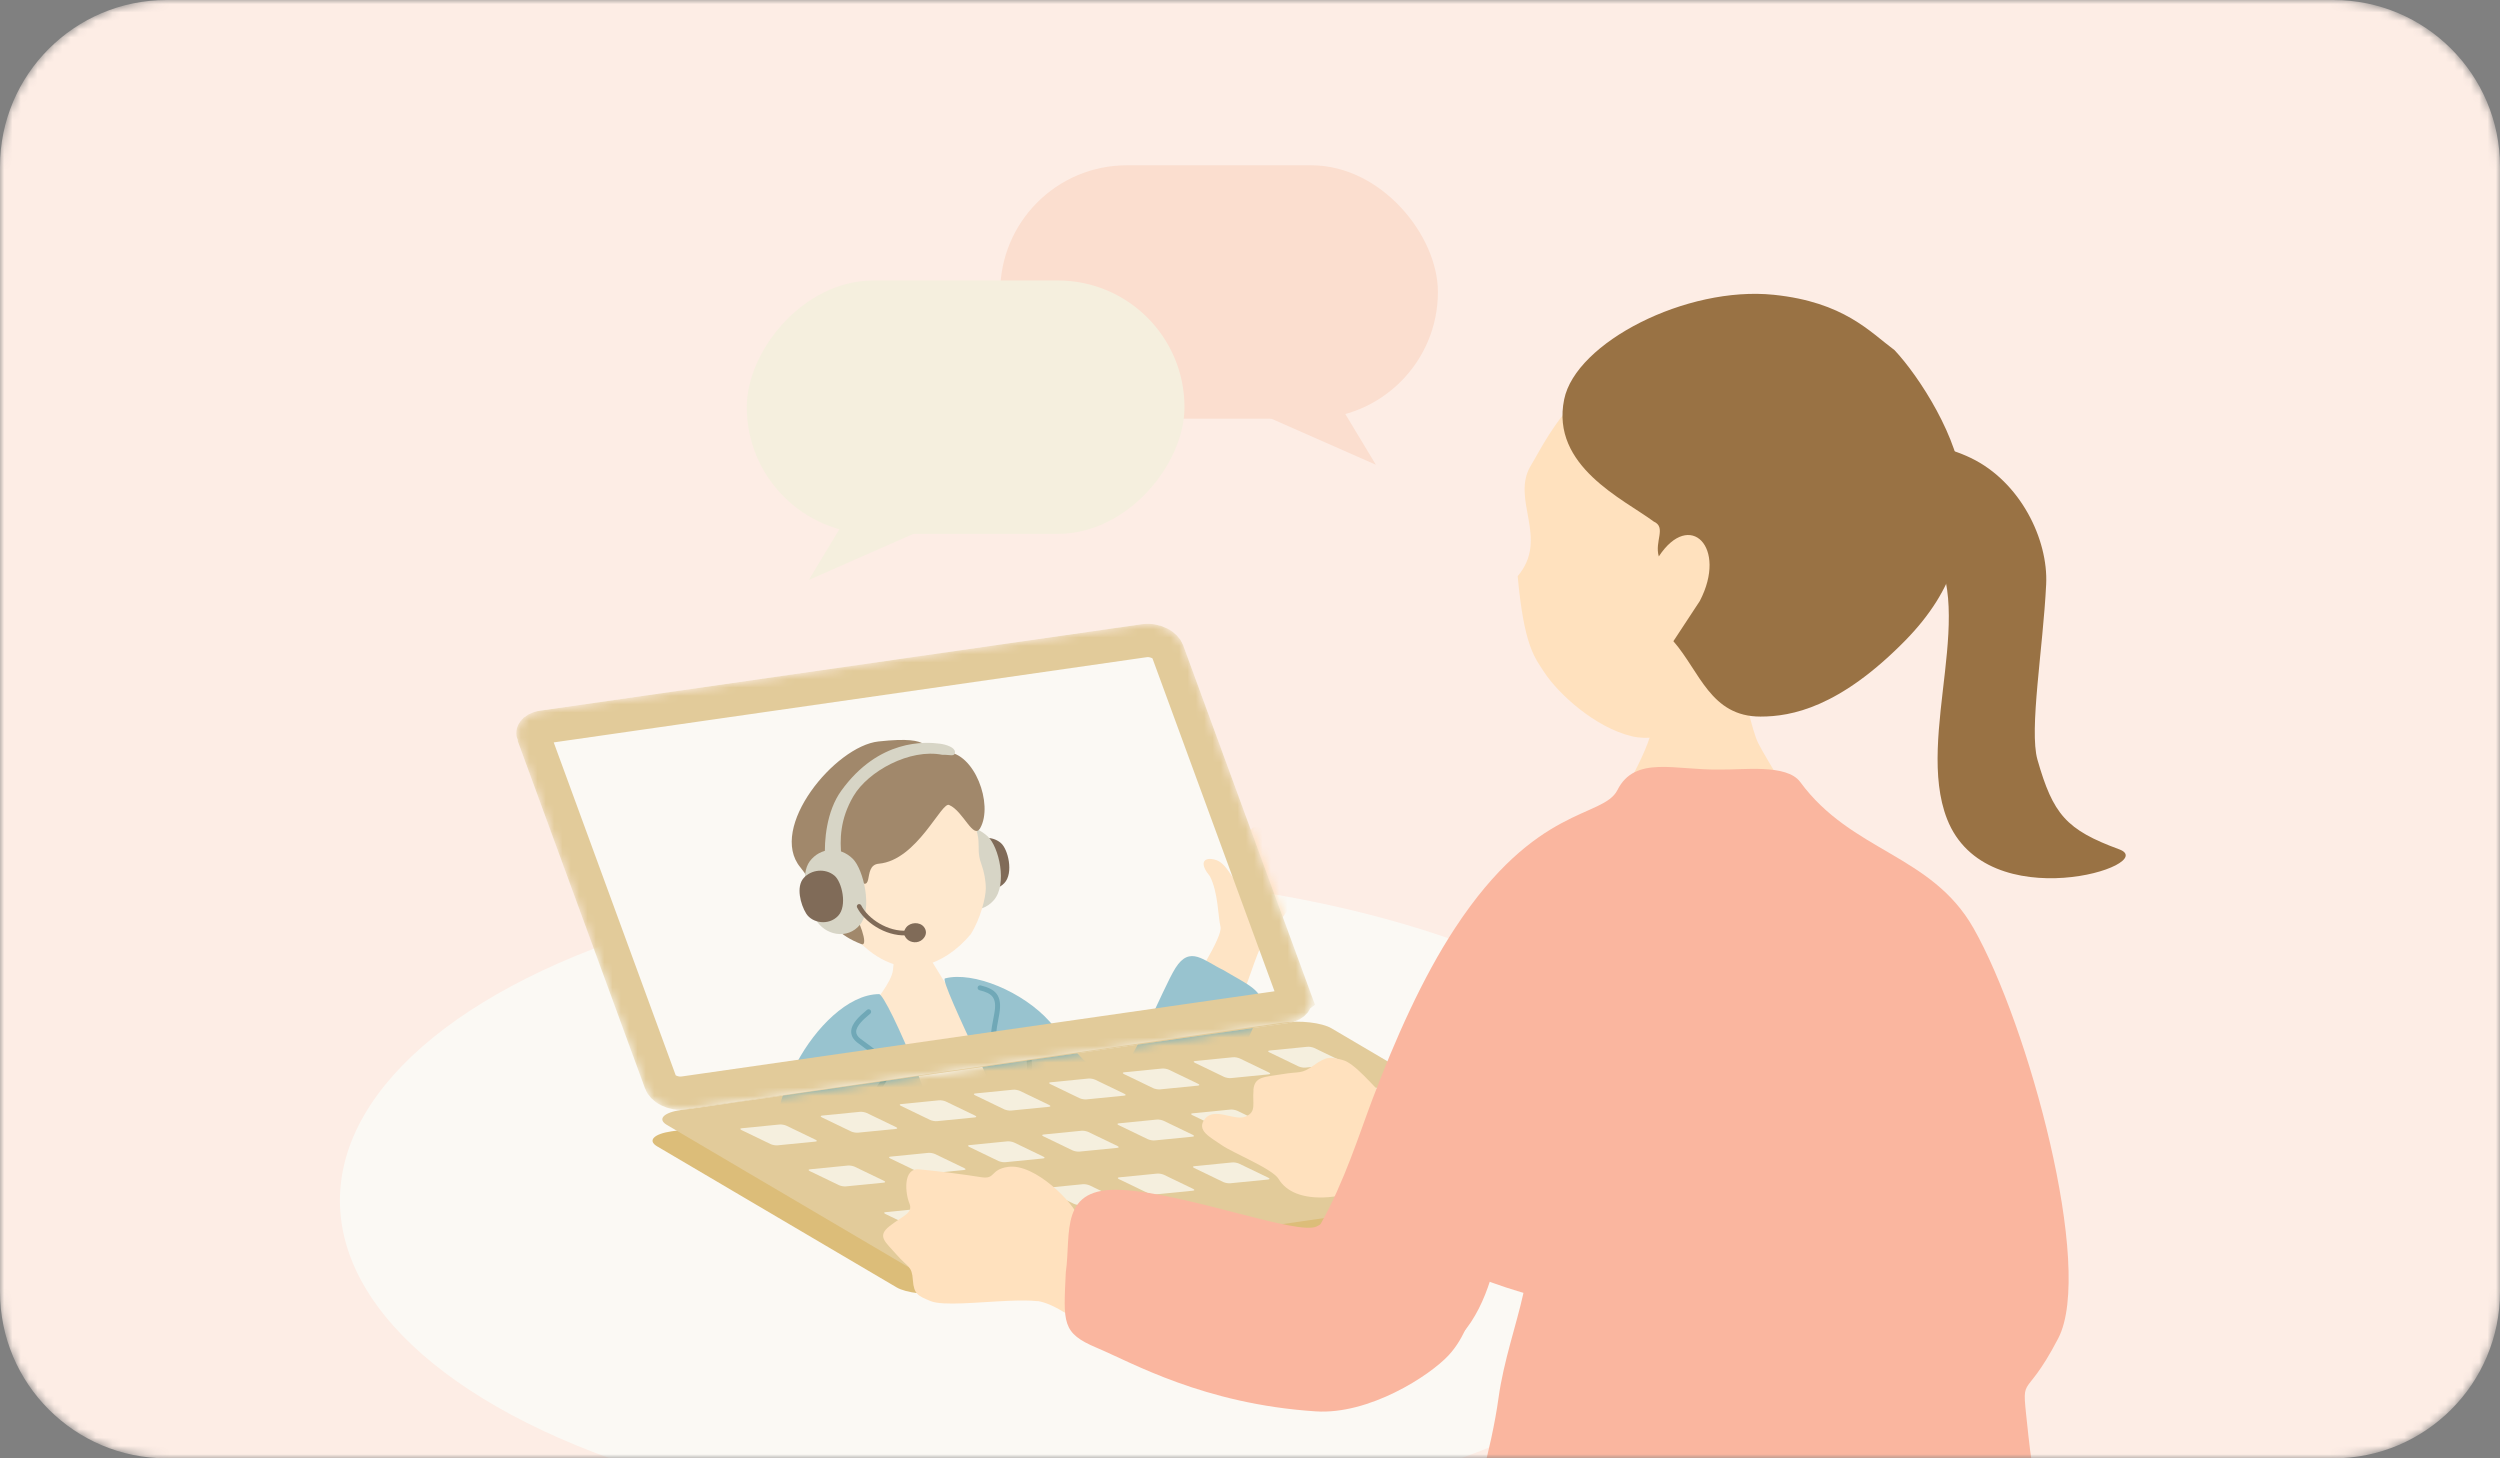 <svg width="300" height="175" viewBox="0 0 300 175" fill="none" xmlns="http://www.w3.org/2000/svg">
<rect x="0" y="0" width="300" height="175" fill="#808080" stroke="none"/>
<mask id="mask0_8045_53236" style="mask-type:alpha" maskUnits="userSpaceOnUse" x="0" y="0" width="300" height="175">
<path d="M0 20C0 8.954 8.954 0 20 0H280C291.046 0 300 8.954 300 20V155C300 166.046 291.046 175 280 175H20C8.954 175 0 166.046 0 155V20Z" fill="white"/>
</mask>
<g mask="url(#mask0_8045_53236)">
<path d="M0 20C0 8.954 8.954 0 20 0H280C291.046 0 300 8.954 300 20V155C300 166.046 291.046 175 280 175H20C8.954 175 0 166.046 0 155V20Z" fill="#FDEDE5"/>
<ellipse cx="124.239" cy="144.059" rx="83.448" ry="39.116" fill="#FBF9F4"/>
<path d="M78.835 137.55C77.69 136.866 78.458 136.07 80.567 135.762L152.707 125.289C154.802 124.982 157.469 125.289 158.614 125.973L187.353 142.898C188.498 143.583 187.73 144.379 185.621 144.686L113.481 155.159C111.386 155.466 108.719 155.159 107.574 154.475L78.835 137.55Z" fill="#DCBD79"/>
<path d="M80.009 134.98C78.864 134.295 79.632 133.499 81.741 133.192L153.881 122.719C155.976 122.412 158.643 122.719 159.788 123.403L188.527 140.328C189.672 141.012 188.904 141.808 186.795 142.115L114.655 152.589C112.56 152.896 109.893 152.589 108.748 151.905L80.009 134.98Z" fill="#E2CB9A"/>
<mask id="mask1_8045_53236" style="mask-type:alpha" maskUnits="userSpaceOnUse" x="61" y="74" width="97" height="60">
<path d="M140.092 78.094L155.404 119.857L155.397 119.862C155.464 120.046 155.436 120.159 155.344 120.283C155.225 120.44 154.91 120.695 154.29 120.781L154.281 120.782L82.071 131.158L82.067 131.158C81.446 131.249 80.778 131.127 80.227 130.847C79.663 130.561 79.381 130.199 79.29 129.95C79.29 129.95 79.29 129.95 79.29 129.949L63.985 88.182L63.984 88.182C63.917 87.998 63.945 87.884 64.038 87.761C64.156 87.603 64.471 87.349 65.091 87.262L65.091 87.262L65.1 87.261L137.31 76.885L137.314 76.885C137.936 76.794 138.603 76.917 139.154 77.196C139.719 77.482 140 77.845 140.092 78.094Z" fill="white" stroke="#C1BBB4" stroke-width="4"/>
</mask>
<g mask="url(#mask1_8045_53236)">
<path d="M157.274 119.173C157.889 120.849 156.674 122.469 154.565 122.762L82.355 133.138C80.247 133.445 78.026 132.314 77.412 130.638L62.107 88.87C61.492 87.195 62.707 85.575 64.816 85.281L137.026 74.906C139.135 74.599 141.355 75.73 141.969 77.406L157.288 119.187L157.274 119.173Z" fill="#FBF9F4"/>
<path d="M107.28 113.749C107.501 113.715 110.417 113.479 110.691 113.403C110.879 113.881 112.687 116.724 113.018 117.307C114.694 120.203 120.272 123.092 120.58 123.359C122.273 124.831 103.704 129.701 101.415 127.134C99.747 125.268 106.776 119.322 107.153 116.426C107.269 115.527 107.327 114.077 107.279 113.741L107.28 113.749Z" fill="#FFE1BE"/>
<path d="M147.883 122.059C149.688 118.718 150.69 114.287 151.562 113.242C152.434 112.197 154.577 109.176 155.935 107.235C156.494 106.448 156.55 104.962 156.569 102.026C156.579 100.723 155.043 102.254 154.411 100.865C153.348 98.524 152.477 100.033 151.782 99.675C150.58 99.051 150.26 98.854 149.738 100.586C149.218 102.325 149.09 103.489 149.038 104.32C148.993 105.149 148.64 106.363 147.807 105.097C146.975 103.832 146.437 103.187 145.382 103.082C144.318 102.979 144.011 103.725 145.185 105.143C146.19 107.08 146.159 109.995 146.461 111.213C146.763 112.431 143.062 118.021 141.777 120.332C140.487 122.652 146.086 125.398 147.891 122.057L147.883 122.059Z" fill="#FFDBB0"/>
<path d="M120.956 122.857C117.955 122.333 117.632 124.785 113.424 125.183C111.463 125.366 106.489 126.928 105.433 127.39C100.41 129.585 95.932 128.656 97.145 134.227C96.877 134.405 101.111 139.558 101.472 148.078C101.731 148.745 103.369 155.878 103.502 157.188C103.713 159.309 107.809 171.445 107.749 175.186C107.681 178.93 108.702 177.986 110.857 177.468C113.014 176.958 128.235 174.904 130.554 174.2C132.873 173.496 141.616 172.58 141.418 171.545C141.262 170.736 132.847 158.392 132.078 148.607C127.556 137.89 124.59 123.817 120.948 122.859L120.956 122.857Z" fill="white"/>
<path d="M92.825 149.612C92.317 147.321 90.946 136.282 95.634 127.501C97.821 123.398 101.74 119.32 105.486 119.293C106.375 119.285 113.785 135.982 114.881 145.181C116.744 160.887 123.214 177.896 124.829 187.232C123.075 194.385 103.828 192.083 103.888 188.341C103.924 186.441 103.605 181.278 104.109 176.942C104.58 172.849 104.052 170.081 103.735 166.557C103.301 161.688 95.808 163.051 92.825 149.612Z" fill="#6DADBF"/>
<path d="M113.393 117.411C116.789 116.516 122.79 119.014 125.986 122.617C127.593 124.427 131.751 129.842 133.561 129.33C135.617 128.755 139.479 118.637 141.069 116.14C142.805 113.413 144.46 115.293 146.777 116.394C149.563 118.077 151.937 118.938 151.285 121.045C150.57 123.395 145.833 132.88 143.384 137.365C141.219 141.322 137.81 145.562 134.175 144.848C132.42 144.504 136.538 155.067 137.202 158.451C137.601 160.498 142.672 167.578 144.955 171.54C147.261 175.537 149.234 179.703 147.669 180.893C144.618 183.234 140.696 185.381 138.061 183.026C136.191 180.39 128.092 163.216 123.42 140.393C122.084 136.291 112.605 117.625 113.393 117.411Z" fill="#6DADBF"/>
<path d="M113.803 148.165C113.803 148.165 113.848 148.155 113.869 148.142C114.018 148.07 114.073 147.892 114.001 147.743C113.9 147.536 113.729 147.157 113.499 146.656C112.355 144.127 109.678 138.211 106.997 135.117C104.592 132.34 105.071 131.658 105.861 130.529C106.065 130.24 106.292 129.914 106.489 129.523C107.432 127.698 105.54 126.313 104.009 125.202C103.745 125.009 103.483 124.822 103.245 124.639C102.912 124.382 102.749 124.11 102.74 123.821C102.728 123.09 103.702 122.259 104.279 121.769L104.432 121.64C104.558 121.533 104.57 121.341 104.464 121.215C104.357 121.089 104.172 121.075 104.039 121.183L103.894 121.31C103.191 121.908 102.123 122.815 102.143 123.827C102.154 124.305 102.399 124.732 102.876 125.107C103.123 125.296 103.387 125.49 103.65 125.684C105.409 126.965 106.601 127.969 105.947 129.249C105.766 129.605 105.555 129.896 105.359 130.184C104.408 131.546 103.963 132.527 106.539 135.502C109.167 138.537 111.816 144.397 112.946 146.897C113.179 147.413 113.35 147.792 113.46 148.004C113.52 148.133 113.658 148.189 113.794 148.159L113.803 148.165Z" fill="#34869C"/>
<path d="M125.688 138.607C125.845 138.572 125.952 138.414 125.915 138.249C125.86 138.001 125.77 137.595 125.644 137.095C125.074 134.707 123.9 129.734 123.83 127.645C123.755 125.321 122.619 125.313 121.411 125.305C121.111 125.301 120.795 125.3 120.456 125.265C120.101 125.225 119.864 125.12 119.722 124.939C119.386 124.493 119.573 123.522 119.788 122.394C119.831 122.164 119.874 121.933 119.915 121.688C120.316 119.376 119.405 118.68 117.685 118.25C117.526 118.206 117.359 118.306 117.323 118.464C117.28 118.623 117.38 118.79 117.537 118.826C119.04 119.202 119.66 119.687 119.324 121.583C119.282 121.821 119.238 122.051 119.195 122.281C118.943 123.598 118.748 124.635 119.24 125.29C119.485 125.614 119.858 125.799 120.39 125.855C120.746 125.894 121.085 125.897 121.401 125.898C122.616 125.905 123.169 125.908 123.227 127.661C123.294 129.813 124.485 134.822 125.05 137.227C125.162 137.73 125.265 138.125 125.32 138.373C125.355 138.531 125.513 138.638 125.678 138.601L125.688 138.607Z" fill="#34869C"/>
<path d="M116.375 101.45C115.478 102.461 115.981 104.562 116.701 105.708C117.427 106.852 119.385 107.17 120.521 105.974C121.657 104.777 120.978 101.882 120.084 101.144C118.98 100.223 117.294 100.405 116.368 101.452L116.375 101.45Z" fill="#4B2F16"/>
<path d="M113.447 100.523C112.149 102.146 112.69 105.448 113.807 107.347C114.919 109.247 117.616 109.924 119.262 108.017C120.914 106.109 119.876 101.611 118.526 100.369C116.85 98.823 114.787 98.853 113.447 100.523Z" fill="#C8C6B2"/>
<path d="M102.713 112.588C105.297 115.489 108.414 116.472 110.686 115.908C112.96 115.352 114.884 114.018 116.483 112.114C117.67 110.25 118.283 107.694 118.295 106.651C118.304 105.698 118.102 104.621 117.743 103.632C116.906 101.324 118.391 101.002 115.699 96.584C114.885 95.245 113.708 92.201 107.49 93.331C102.023 94.323 92.067 104.071 102.712 112.581L102.713 112.588Z" fill="#FFE1BE"/>
<path d="M113.911 96.605C115.609 97.342 116.812 100.837 117.634 99.356C119.223 96.51 116.943 90.326 113.544 90.232C110.056 90.136 112.569 88.199 105.417 88.975C100.202 89.542 92.107 99.364 96.055 104.094C98.668 107.224 98.038 111.266 103.364 113.293C104.355 113.67 102.929 109.871 102.338 109.603C99.44 108.144 99.605 107.156 99.811 106.159C100.017 105.162 101.371 104.146 102.048 104.807C105.397 108.098 103.25 103.839 105.456 103.645C110.087 103.237 113.026 96.041 113.92 96.61L113.911 96.605Z" fill="#7A5931"/>
<path d="M97.173 103.352C95.977 104.952 96.792 108.401 97.867 110.308C98.936 112.218 101.686 112.832 103.211 110.952C104.736 109.072 103.619 104.318 102.333 103.055C100.739 101.491 98.409 101.705 97.173 103.352Z" fill="#C8C6B2"/>
<path d="M96.426 105.382C95.529 106.392 96.032 108.494 96.751 109.64C97.477 110.784 99.436 111.102 100.572 109.905C101.708 108.709 101.029 105.813 100.135 105.075C99.03 104.155 97.345 104.337 96.419 105.383L96.426 105.382Z" fill="#4B2F16"/>
<path d="M100.227 103.91C100.939 104.092 100.876 103.6 100.978 102.862C100.763 100.746 100.786 98.322 102.409 95.544C104.161 92.544 109.194 89.795 113.081 90.577C113.903 90.527 114.617 90.885 114.599 90.24C114.581 89.691 113.575 89.346 112.784 89.242C111.057 89.012 105.456 88.647 100.949 94.892C99.171 97.352 98.889 100.907 99.006 102.96C99.185 103.769 99.11 103.627 100.227 103.91Z" fill="#C8C6B2"/>
<path d="M108.712 112.246C106.165 112.332 103.709 110.605 102.849 108.893C102.781 108.753 102.84 108.585 102.973 108.519C103.105 108.452 103.279 108.502 103.347 108.642C104.144 110.243 106.568 111.859 108.873 111.672C109.052 111.683 109.162 111.777 109.173 111.93C109.185 112.082 109.068 112.218 108.915 112.23C108.844 112.239 108.777 112.239 108.704 112.24L108.712 112.246Z" fill="#4B2F16"/>
<path d="M108.761 111.268C108.438 111.672 108.335 112.174 108.832 112.684C109.272 113.139 110.16 113.252 110.72 112.714C111.285 112.169 111.148 111.587 110.881 111.248C110.364 110.58 109.247 110.666 108.761 111.268Z" fill="#4B2F16"/>
<path d="M157.274 119.173C157.889 120.849 156.674 122.469 154.565 122.762L82.355 133.138C80.247 133.445 78.026 132.314 77.412 130.638L62.107 88.87C61.492 87.195 62.707 85.575 64.816 85.281L137.026 74.906C139.135 74.599 141.355 75.73 141.969 77.406L157.288 119.187L157.274 119.173Z" fill="#FBF9F4" fill-opacity="0.3"/>
<path d="M140.092 78.094L155.404 119.857L155.397 119.862C155.464 120.046 155.436 120.159 155.344 120.283C155.225 120.44 154.91 120.695 154.29 120.781L154.281 120.782L82.071 131.158L82.067 131.158C81.446 131.249 80.778 131.127 80.227 130.847C79.663 130.561 79.381 130.199 79.29 129.95C79.29 129.95 79.29 129.95 79.29 129.949L63.985 88.182L63.984 88.182C63.917 87.998 63.945 87.884 64.038 87.761C64.156 87.603 64.471 87.349 65.091 87.262L65.091 87.262L65.1 87.261L137.31 76.885L137.314 76.885C137.936 76.794 138.603 76.917 139.154 77.196C139.719 77.482 140 77.845 140.092 78.094Z" stroke="#E2CB9A" stroke-width="4"/>
</g>
<path d="M97.868 136.77C98.077 136.868 98.063 136.98 97.826 136.994L93.315 137.44C93.078 137.468 92.715 137.399 92.491 137.301L88.986 135.611C88.777 135.513 88.791 135.402 89.028 135.388L93.539 134.941C93.776 134.913 94.139 134.983 94.362 135.08L97.868 136.77Z" fill="#F5EFDE"/>
<path d="M152.275 128.701C152.484 128.799 152.47 128.91 152.233 128.924L147.722 129.371C147.485 129.399 147.122 129.329 146.898 129.231L143.393 127.542C143.184 127.444 143.198 127.332 143.435 127.318L147.946 126.871C148.183 126.844 148.546 126.913 148.77 127.011L152.275 128.701Z" fill="#F5EFDE"/>
<path d="M143.769 130.054C143.978 130.152 143.964 130.264 143.727 130.278L139.216 130.725C138.979 130.753 138.616 130.683 138.393 130.585L134.888 128.895C134.678 128.797 134.692 128.686 134.929 128.672L139.44 128.225C139.677 128.197 140.04 128.267 140.264 128.365L143.769 130.054Z" fill="#F5EFDE"/>
<path d="M134.928 131.255C135.138 131.353 135.124 131.465 134.886 131.479L130.376 131.926C130.138 131.954 129.775 131.884 129.552 131.786L126.047 130.096C125.837 129.999 125.851 129.887 126.089 129.873L130.599 129.426C130.836 129.398 131.2 129.468 131.423 129.566L134.928 131.255Z" fill="#F5EFDE"/>
<path d="M125.895 132.595C126.104 132.693 126.09 132.805 125.853 132.819L121.342 133.266C121.105 133.294 120.742 133.224 120.519 133.126L117.013 131.436C116.804 131.339 116.818 131.227 117.055 131.213L121.566 130.766C121.803 130.738 122.166 130.808 122.39 130.906L125.895 132.595Z" fill="#F5EFDE"/>
<path d="M117.001 133.868C117.211 133.966 117.197 134.077 116.959 134.091L112.449 134.538C112.212 134.566 111.848 134.496 111.625 134.398L108.12 132.709C107.91 132.611 107.924 132.499 108.162 132.485L112.672 132.038C112.91 132.011 113.273 132.08 113.496 132.178L117.001 133.868Z" fill="#F5EFDE"/>
<path d="M107.516 135.25C107.725 135.347 107.711 135.459 107.474 135.473L102.964 135.92C102.726 135.948 102.363 135.878 102.14 135.78L98.635 134.091C98.425 133.993 98.439 133.881 98.677 133.867L103.187 133.42C103.424 133.392 103.787 133.462 104.011 133.56L107.516 135.25Z" fill="#F5EFDE"/>
<path d="M161.21 127.443C161.42 127.541 161.406 127.652 161.168 127.666L156.658 128.113C156.421 128.141 156.057 128.071 155.834 127.974L152.329 126.284C152.119 126.186 152.133 126.074 152.371 126.06L156.881 125.614C157.119 125.586 157.482 125.656 157.705 125.753L161.21 127.443Z" fill="#F5EFDE"/>
<path d="M106.067 141.696C106.276 141.794 106.262 141.905 106.025 141.919L101.514 142.366C101.277 142.394 100.914 142.324 100.69 142.227L97.185 140.537C96.976 140.439 96.99 140.327 97.227 140.313L101.738 139.867C101.975 139.839 102.338 139.908 102.562 140.006L106.067 141.696Z" fill="#F5EFDE"/>
<path d="M160.474 133.627C160.683 133.724 160.669 133.836 160.432 133.85L155.922 134.297C155.684 134.325 155.321 134.255 155.098 134.157L151.593 132.468C151.383 132.37 151.397 132.258 151.634 132.244L156.145 131.797C156.382 131.769 156.745 131.839 156.969 131.937L160.474 133.627Z" fill="#F5EFDE"/>
<path d="M151.968 134.978C152.178 135.076 152.164 135.188 151.926 135.202L147.416 135.648C147.178 135.676 146.815 135.607 146.592 135.509L143.087 133.819C142.877 133.721 142.891 133.61 143.129 133.596L147.639 133.149C147.877 133.121 148.24 133.191 148.463 133.288L151.968 134.978Z" fill="#F5EFDE"/>
<path d="M143.127 136.179C143.337 136.277 143.323 136.389 143.085 136.403L138.575 136.85C138.337 136.878 137.974 136.808 137.751 136.71L134.246 135.02C134.036 134.923 134.05 134.811 134.288 134.797L138.798 134.35C139.036 134.322 139.399 134.392 139.622 134.49L143.127 136.179Z" fill="#F5EFDE"/>
<path d="M134.094 137.521C134.304 137.619 134.29 137.731 134.052 137.745L129.542 138.191C129.304 138.219 128.941 138.149 128.718 138.052L125.213 136.362C125.003 136.264 125.017 136.153 125.255 136.139L129.765 135.692C130.003 135.664 130.366 135.734 130.589 135.831L134.094 137.521Z" fill="#F5EFDE"/>
<path d="M125.198 138.793C125.407 138.89 125.393 139.002 125.156 139.016L120.645 139.463C120.408 139.491 120.045 139.421 119.821 139.323L116.316 137.634C116.107 137.536 116.121 137.424 116.358 137.41L120.869 136.963C121.106 136.935 121.469 137.005 121.693 137.103L125.198 138.793Z" fill="#F5EFDE"/>
<path d="M115.715 140.175C115.925 140.273 115.911 140.385 115.673 140.399L111.163 140.846C110.925 140.874 110.562 140.804 110.339 140.706L106.834 139.016C106.624 138.919 106.638 138.807 106.876 138.793L111.386 138.346C111.624 138.318 111.987 138.388 112.21 138.486L115.715 140.175Z" fill="#F5EFDE"/>
<path d="M169.41 132.369C169.619 132.466 169.605 132.578 169.368 132.592L164.857 133.039C164.62 133.067 164.257 132.997 164.033 132.899L160.528 131.21C160.319 131.112 160.333 131 160.57 130.986L165.081 130.539C165.318 130.511 165.681 130.581 165.904 130.679L169.41 132.369Z" fill="#F5EFDE"/>
<path d="M115.129 146.837C115.339 146.935 115.325 147.047 115.087 147.061L110.577 147.508C110.339 147.536 109.976 147.466 109.753 147.368L106.248 145.678C106.038 145.581 106.052 145.469 106.29 145.455L110.8 145.008C111.038 144.98 111.401 145.05 111.624 145.148L115.129 146.837Z" fill="#F5EFDE"/>
<path d="M169.548 138.779C169.758 138.877 169.744 138.988 169.506 139.002L164.996 139.449C164.758 139.477 164.395 139.407 164.172 139.31L160.667 137.62C160.457 137.522 160.471 137.41 160.709 137.396L165.219 136.95C165.457 136.922 165.82 136.991 166.043 137.089L169.548 138.779Z" fill="#F5EFDE"/>
<path d="M161.033 140.121C161.242 140.218 161.228 140.33 160.991 140.344L156.48 140.791C156.243 140.819 155.88 140.749 155.656 140.651L152.151 138.962C151.942 138.864 151.956 138.752 152.193 138.738L156.704 138.291C156.941 138.263 157.304 138.333 157.527 138.431L161.033 140.121Z" fill="#F5EFDE"/>
<path d="M152.19 141.322C152.399 141.42 152.385 141.531 152.148 141.545L147.637 141.992C147.4 142.02 147.037 141.95 146.813 141.853L143.308 140.163C143.099 140.065 143.113 139.953 143.35 139.939L147.861 139.493C148.098 139.465 148.461 139.534 148.685 139.632L152.19 141.322Z" fill="#F5EFDE"/>
<path d="M143.169 142.662C143.379 142.759 143.365 142.871 143.127 142.885L138.617 143.332C138.379 143.36 138.016 143.29 137.793 143.192L134.288 141.503C134.078 141.405 134.092 141.293 134.33 141.279L138.84 140.832C139.078 140.804 139.441 140.874 139.664 140.972L143.169 142.662Z" fill="#F5EFDE"/>
<path d="M134.263 143.935C134.473 144.033 134.459 144.145 134.221 144.159L129.711 144.605C129.473 144.633 129.11 144.564 128.887 144.466L125.382 142.776C125.172 142.678 125.186 142.567 125.424 142.553L129.934 142.106C130.171 142.078 130.535 142.148 130.758 142.245L134.263 143.935Z" fill="#F5EFDE"/>
<path d="M124.781 145.316C124.99 145.414 124.976 145.525 124.739 145.539L120.228 145.986C119.991 146.014 119.628 145.944 119.404 145.847L115.899 144.157C115.69 144.059 115.704 143.948 115.941 143.934L120.452 143.487C120.689 143.459 121.052 143.529 121.276 143.626L124.781 145.316Z" fill="#F5EFDE"/>
<path d="M178.472 137.523C178.681 137.621 178.668 137.733 178.43 137.746L173.92 138.193C173.682 138.221 173.319 138.151 173.096 138.054L169.591 136.364C169.381 136.266 169.395 136.155 169.633 136.141L174.143 135.694C174.38 135.666 174.744 135.736 174.967 135.833L178.472 137.523Z" fill="#F5EFDE"/>
<path d="M150.42 130.825C150.276 132.506 150.805 133.41 149.473 133.985C148.14 134.559 145.765 132.822 144.609 134.243C143.453 135.665 145.315 136.498 146.631 137.431C147.948 138.351 152.716 140.261 153.438 141.481C154.321 142.96 156.247 143.894 159.394 143.664C161.77 143.492 162.877 142.688 164.435 141.855C165.334 141.381 166.554 142.041 167.774 141.984C169.523 141.539 170.535 140.002 170.776 137.36C170.84 136.125 169.828 134.602 168.817 134.042C168.127 133.583 167.469 132.98 166.73 132.247C164.659 130.179 162.54 127.566 161.128 127.207C159.715 126.847 159.249 126.69 157.676 127.824C156.103 128.959 156.007 128.528 153.871 128.901C151.736 129.26 150.532 129.145 150.404 130.825H150.42Z" fill="#FFE1BE"/>
<path d="M199.62 81.126C200.223 81.126 208.179 81.698 208.936 81.62C209.245 82.903 210.218 87.599 210.975 89.159C211.732 90.719 217.216 99.679 217.973 100.467C209.183 108.006 196.932 107.002 191.016 100.189C192.607 99.401 197.458 90.951 198.137 87.861C198.632 85.591 199.62 81.991 199.62 81.141V81.126Z" fill="#FFE1BE"/>
<path d="M216.059 72.105C219.149 60.905 218.361 46.523 204.612 43.619C190.863 40.714 185.78 52.486 183.726 55.823C181.208 59.932 185.981 64.582 182.119 69.139C182.892 77.574 184.174 78.918 185.317 80.679C186.97 83.213 191.373 87.291 195.837 88.357C199.406 89.207 204.535 86.951 207.393 84.927C210.081 83.027 211.857 81.019 213.294 78.995C214.128 78.81 215.086 78.81 216.461 77.435C217.094 76.802 218.206 74.562 218.114 73.434C217.99 72.028 216.507 71.812 216.074 72.09L216.059 72.105Z" fill="#FFE1BE"/>
<path d="M200.806 76.945C203.976 80.574 205.27 85.99 211.255 85.99C214.996 85.99 220.718 84.885 228.551 76.945C234.915 70.487 235.818 64.582 235.494 58.618C235.169 52.671 230.281 45.138 227.343 42.016C224.403 39.837 221.27 36.242 212.853 35.375C202.364 34.293 189.089 41.1 187.699 47.929C186.061 55.946 194.866 59.918 198.446 62.584C200.001 63.276 198.524 64.945 199.057 66.773C202.776 61.103 207.334 65.676 203.976 72.122L200.806 76.945Z" fill="#997244"/>
<path d="M221.45 59.142C221.532 57.269 223.331 56.514 225.359 55.183C226.929 54.148 230.641 52.144 236.496 54.953C242.449 57.812 245.802 64.744 245.54 70.116C245.164 77.82 243.479 87.594 244.493 91.159C246.374 97.73 247.928 99.57 254.306 101.919C259.359 103.775 238.393 110.379 233.65 98.288C229.725 88.268 237.739 72.383 231.148 64.695C226.193 58.912 221.385 60.588 221.45 59.159V59.142Z" fill="#997244"/>
<path d="M124.544 156.126C126.599 156.466 129.194 158.428 131.264 159.911C132.67 157.501 134.029 155.075 135.373 152.635C133.767 151.924 132.314 151.121 131.588 150.07C130.677 149.298 129.596 146.857 129.348 145.992C128.931 144.478 124.204 139.534 120.944 140.029C118.782 140.353 119.508 141.543 117.747 141.265C115.986 140.971 112.247 140.492 110.285 140.322C108.323 140.152 108.632 143.211 109.127 144.401C109.621 145.606 108.308 145.899 106.748 147.135C105.187 148.371 106.253 149.02 107.597 150.564C108.941 152.109 109.436 151.878 109.544 153.608C109.667 155.338 110.192 155.508 111.66 156.126C113.143 156.744 117.422 156.249 121.099 156.095C122.397 156.049 123.509 156.033 124.528 156.141L124.544 156.126Z" fill="#FFE1BE"/>
<path d="M127.895 152.681C128.575 147.954 126.999 142.346 134.708 142.794C142.432 143.226 155.795 148.309 158.019 147.166C165.172 143.52 167.535 136.584 169.868 137.881C173.869 140.106 177.438 146.81 177.561 149.313C177.638 150.981 177.7 158.474 173.838 162.629C171.536 165.117 164.276 169.782 157.896 169.365C144.409 168.484 135.805 163.494 131.603 161.733C127.385 159.957 127.617 158.736 127.895 152.681Z" fill="#FAB69F"/>
<path d="M165.631 140.704C166.311 135.977 164.735 130.369 172.444 130.817C180.168 131.25 193.531 136.332 195.755 135.189C202.908 131.543 205.272 124.607 207.604 125.905C211.605 128.129 215.174 134.834 215.298 137.336C215.375 139.005 215.437 146.497 211.575 150.653C209.273 153.14 202.012 157.805 195.632 157.388C182.146 156.508 173.541 151.518 169.339 149.757C165.122 147.98 165.353 146.76 165.631 140.704Z" fill="#FAB69F"/>
<path d="M158.473 146.883C161.333 141.812 163.111 136.077 164.703 131.884C167.377 124.839 170.655 117.378 174.597 111.381C184.336 96.521 192.374 98.201 194.09 94.809C196.208 90.601 201.077 92.451 206.349 92.343C209.039 92.42 214.387 91.618 216.026 93.838C222.194 102.24 231.778 102.503 236.821 111.381C243.403 122.967 251.349 152.202 246.99 160.596C242.63 168.99 242.538 163.871 243.403 172.242C244.254 180.613 249.077 203.736 246.99 206.249C236.354 219.028 169.959 216.254 170.469 207.112C171.041 196.83 178.106 180.181 179.822 167.756C181.043 158.908 185.99 150.259 181.321 147.176C178.94 145.604 180.919 164.812 164.873 164.241C158.798 164.026 154.191 150.028 158.504 146.883H158.473Z" fill="#FAB69F"/>
<rect x="120.024" y="19.834" width="52.525" height="30.409" rx="15.204" fill="#FBDECF"/>
<path d="M165.107 55.772L160.109 47.478L146.287 47.478L165.107 55.772Z" fill="#FBDECF"/>
<g style="mix-blend-mode:multiply">
<rect width="52.525" height="30.409" rx="15.204" transform="matrix(-1 0 0 1 142.139 33.657)" fill="#F5EFDE"/>
<path d="M97.056 69.594L102.054 61.301L115.876 61.301L97.056 69.594Z" fill="#F5EFDE"/>
</g>
</g>
</svg>
